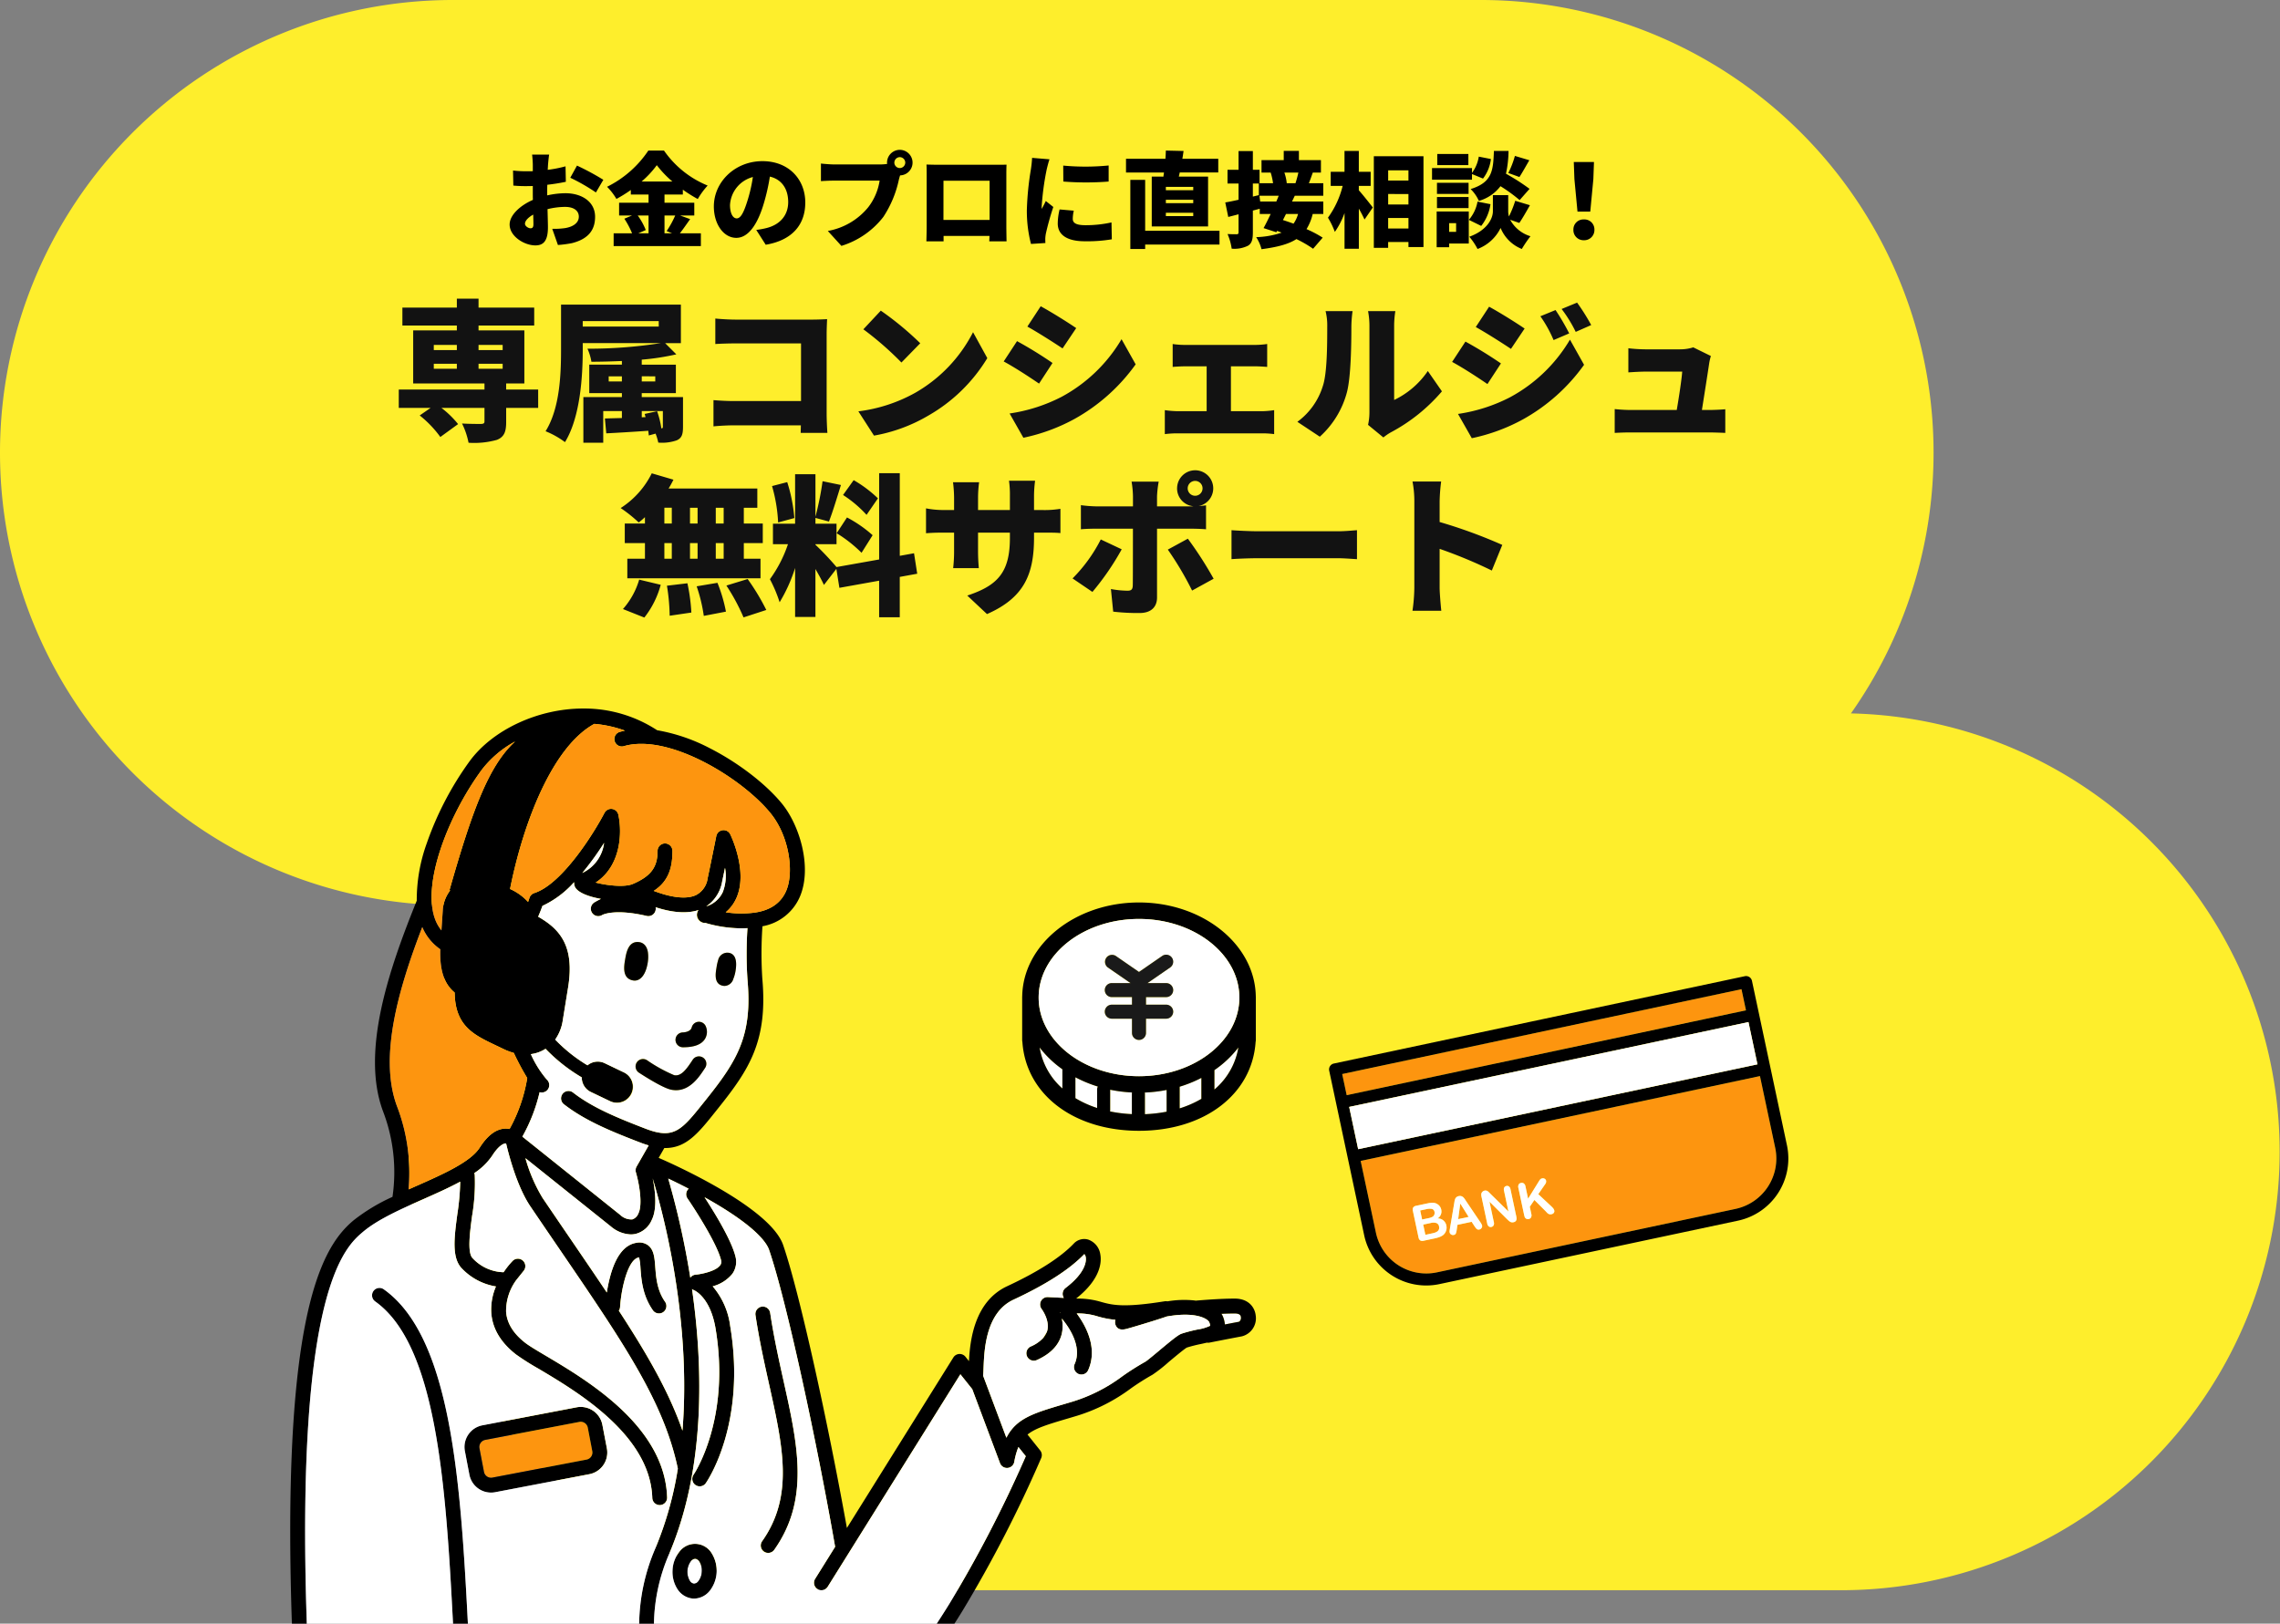 <svg xmlns="http://www.w3.org/2000/svg" xmlns:xlink="http://www.w3.org/1999/xlink" width="496" height="353.266" viewBox="0 0 496 353.266">
  <rect x="0" y="0" width="496" height="353.266" fill="#808080" stroke="none"/>
  <defs>
    <style>
      .cls-1 {
        fill: none;
      }

      .cls-2 {
        fill: #feee2c;
      }

      .cls-3 {
        fill: #121212;
      }

      .cls-4 {
        clip-path: url(#clip-path);
      }

      .cls-5 {
        fill: #fff;
      }

      .cls-6 {
        fill: #fd950f;
      }

      .cls-7 {
        clip-path: url(#clip-path-2);
      }

      .cls-8 {
        clip-path: url(#clip-path-3);
      }

      .cls-9 {
        fill: #1a1a1a;
      }
    </style>
    <clipPath id="clip-path">
      <rect id="長方形_5455" data-name="長方形 5455" class="cls-1" width="210.061" height="199.107"/>
    </clipPath>
    <clipPath id="clip-path-2">
      <rect id="長方形_5417" data-name="長方形 5417" class="cls-1" width="99.916" height="67.324"/>
    </clipPath>
    <clipPath id="clip-path-3">
      <rect id="長方形_5414" data-name="長方形 5414" class="cls-1" width="50.831" height="49.675"/>
    </clipPath>
  </defs>
  <g id="problem_list_img03" transform="translate(-249 -3352)">
    <path id="合体_24" data-name="合体 24" class="cls-2" d="M184.263,346a95.411,95.411,0,0,1-78.917-149.016H98.492A98.492,98.492,0,0,1,98.492,0H322.141a98.5,98.5,0,0,1,80.522,155.224A95.4,95.4,0,0,1,400.6,346Z" transform="translate(249 3352)"/>
    <g id="グループ_5694" data-name="グループ 5694" transform="translate(13.481 -35.7)">
      <path id="パス_4625" data-name="パス 4625" class="cls-3" d="M-138.2-14.058h5.016v1.089H-138.2Zm0-4.092h5.016v1.122H-138.2Zm14.982,0v1.122h-5.247V-18.15Zm0,5.181h-5.247v-1.089h5.247Zm7.722,4.521h-6.963v-1.32h3.96v-11.55h-9.966v-1.056h12.111v-3.894h-12.111v-1.947h-4.719v1.947h-11.847v3.894h11.847v1.056h-9.5v11.55h15.51v1.32h-18.645v3.993h6.93l-2.376,1.65a23.564,23.564,0,0,1,4.488,4.686l3.861-2.805a20.66,20.66,0,0,0-3.63-3.531h9.372v2.937c0,.429-.2.528-.726.561-.528,0-2.673,0-4.158-.1a16.541,16.541,0,0,1,1.419,4.191,18.356,18.356,0,0,0,6.171-.627c1.551-.627,2.013-1.716,2.013-3.861v-3.1h6.963Zm23.166,5.313.2.693-.825.033V-3.762h4.587v3.4c0,.264-.066.363-.33.363a19.244,19.244,0,0,0-.924-3.729Zm-7.821-7.062v-1.122h2.871V-10.2Zm10.131-1.122V-10.2h-2.937v-1.122Zm.759-10.824H-105.8v-1.188h16.533ZM-83.985-6.8h-8.976v-.858h7.425v-6.2h-7.425v-1.089A54.133,54.133,0,0,0-85.437-16.1l-2.442-2.442h3.432v-8.382h-26.07v9.8c0,5.247-.231,12.738-3.366,17.754A18.682,18.682,0,0,1-109.659,3c3.333-5.445,3.861-14.289,3.861-20.13v-1.419h17a101.557,101.557,0,0,1-15.972,1.221,11.221,11.221,0,0,1,.858,2.838c2.112,0,4.356-.066,6.633-.165v.792h-7.1v6.2h7.1V-6.8h-8.382V3.135h4.323v-6.9h4.059v1.518c-1.353.033-2.607.066-3.7.1l.3,3.234c2.607-.132,5.874-.33,9.141-.561.033.363.1.726.1,1.023l1.485-.4A11.857,11.857,0,0,1-89.364,3.1a9.743,9.743,0,0,0,4.026-.495c1.089-.5,1.353-1.287,1.353-2.97Zm7.029-17.094v5.544c1.023-.066,2.871-.132,4.356-.132h14.289V-5.94H-73c-1.551,0-3.069-.1-4.356-.2V-.429c1.188-.132,3.267-.231,4.521-.231h14.487c0,.528-.033,1.089-.033,1.65h5.808c-.1-1.287-.165-3.168-.165-4.29V-20.427c0-1.089.066-2.541.1-3.333-.5.033-2.079.1-3.135.1H-72.6C-73.788-23.661-75.636-23.76-76.956-23.892Zm36-1.716-3.795,4.059a68.781,68.781,0,0,1,8.283,7.227l4.092-4.191A66.583,66.583,0,0,0-40.953-25.608ZM-45.837-3.7l3.4,5.28A35.215,35.215,0,0,0-30.624-2.772,35.686,35.686,0,0,0-17.787-15.279l-3.1-5.643a31.888,31.888,0,0,1-12.606,13.2A33.959,33.959,0,0,1-45.837-3.7ZM-6.171-26.565l-2.9,4.422c2.31,1.287,5.676,3.432,7.656,4.752l2.97-4.422C-.33-23.1-3.861-25.311-6.171-26.565ZM-12.936-3.234l3,5.28A40.256,40.256,0,0,0,1.122-2.013,40.48,40.48,0,0,0,14.487-13.926L11.418-19.4A33.669,33.669,0,0,1-1.617-6.864,35.909,35.909,0,0,1-12.936-3.234Zm1.617-15.741-2.9,4.422c2.343,1.254,5.676,3.432,7.689,4.818L-3.6-14.223A89.84,89.84,0,0,0-11.319-18.975Zm33.858.627v4.983c.726-.066,1.98-.132,2.805-.132h4.587v9.768h-6.2a21.523,21.523,0,0,1-2.9-.231V1.254a22.041,22.041,0,0,1,2.9-.165H41.943a19.033,19.033,0,0,1,2.673.165V-3.96a19.217,19.217,0,0,1-2.673.231H35.211V-13.5h5.181c.759,0,1.815.066,2.706.132v-4.983a19.363,19.363,0,0,1-2.706.2H25.344A19.026,19.026,0,0,1,22.539-18.348ZM65.043-.759,68.376,1.98A11.175,11.175,0,0,1,69.96.891,38.109,38.109,0,0,0,81.114-8.052l-3.069-4.422a18.486,18.486,0,0,1-7.326,6.3V-22.407a20.046,20.046,0,0,1,.264-3.1h-5.94a17.267,17.267,0,0,1,.3,3.069V-3.5A12.623,12.623,0,0,1,65.043-.759Zm-15.378-.66,4.884,3.234a19.845,19.845,0,0,0,5.907-9.7c.858-3.333.957-10.23.957-14.289a26.084,26.084,0,0,1,.264-3.333H55.8a12.8,12.8,0,0,1,.363,3.4c0,4.125-.033,10.2-.957,12.9A15.161,15.161,0,0,1,49.665-1.419ZM105.831-25.74l-3.3,1.353a27.5,27.5,0,0,1,2.871,5.181l3.4-1.452A50.7,50.7,0,0,0,105.831-25.74Zm4.686-1.617-3.366,1.386a29.33,29.33,0,0,1,3.069,4.983l3.366-1.485A44.133,44.133,0,0,0,110.517-27.357Zm-19.14.891-2.9,4.422c2.31,1.287,5.676,3.432,7.656,4.752l2.97-4.422C97.218-23,93.687-25.212,91.377-26.466ZM84.612-3.135l3,5.28A40.257,40.257,0,0,0,98.67-1.914a40.48,40.48,0,0,0,13.365-11.913L108.966-19.3A33.669,33.669,0,0,1,95.931-6.765,35.909,35.909,0,0,1,84.612-3.135Zm1.617-15.741-2.9,4.422C85.668-13.2,89-11.022,91.014-9.636l2.937-4.488A89.841,89.841,0,0,0,86.229-18.876Zm53.394,3.135-3.828-1.881a9.609,9.609,0,0,1-2.9.429H125.3a34.041,34.041,0,0,1-3.63-.231v5.247c1.023-.066,2.574-.165,3.663-.165h8.052c-.132,1.815-.726,5.676-1.188,8.349h-9.966c-1.221,0-2.607-.1-3.531-.2V.99c1.386-.066,2.277-.1,3.531-.1h16.995c.957,0,2.805.066,3.531.1V-4.158c-.957.1-2.706.165-3.6.165h-1.485c.495-3.135,1.32-8.349,1.584-10.164A11.813,11.813,0,0,1,139.623-15.741ZM-75.141,20.708h-1.716V17.276h1.716Zm0,7.656h-1.716v-3.4h1.716Zm-12.9-3.4h1.617v3.4h-1.617Zm7.227,0v3.4h-1.65v-3.4Zm-1.65-4.257V17.276h1.65v3.432Zm-5.577-3.432h1.617v3.432h-1.617Zm-4.224,3.432h-4.389v4.257h4.389v3.4H-96.1v4.257h28.974V28.364h-3.63v-3.4h4.125V20.708h-4.125V17.276h2.937V13.085H-87.12a21.617,21.617,0,0,0,1.056-1.914l-4.719-1.386a18.912,18.912,0,0,1-6.765,7.557,30.869,30.869,0,0,1,3.927,3.135,14.013,14.013,0,0,0,1.353-1.155Zm-.132,20.46a19.836,19.836,0,0,0,3.564-7.128l-4.686-1.122a16.765,16.765,0,0,1-3.531,6.4Zm4.917-6.93a44.8,44.8,0,0,1,.594,6.534l4.719-.693a40.5,40.5,0,0,0-.858-6.369Zm6.468.132a35.328,35.328,0,0,1,1.551,6.435l4.818-.924a33.707,33.707,0,0,0-1.848-6.27Zm6.468-.165a44.087,44.087,0,0,1,3.729,6.93l4.95-1.617a48.63,48.63,0,0,0-4.059-6.732ZM-41.58,15.23a26.844,26.844,0,0,0-5.28-3.96L-49.17,14.5a25.646,25.646,0,0,1,5.115,4.323Zm-8.976,7.59a29.169,29.169,0,0,1,5.412,4.257l2.409-3.828a27.557,27.557,0,0,0-5.577-3.861Zm-9.207-3.3A34.477,34.477,0,0,0-61.314,11.7l-3.3.858a34.208,34.208,0,0,1,1.32,7.92Zm26.73,12.111-.693-4.455-3.1.561V9.752h-4.488V28.529l-9.273,1.65a64.1,64.1,0,0,0-4.587-4.851V25.2h4.587V20.741h-4.587V19.487l2.937.792c.792-2.013,1.749-5.181,2.607-7.953l-3.993-.825a65.251,65.251,0,0,1-1.551,7.722V9.983H-59.6V20.741h-4.818V25.2h3.267a28.08,28.08,0,0,1-3.927,7.623,30.446,30.446,0,0,1,2.112,5.016A34.265,34.265,0,0,0-59.6,30.377V41.036h4.422V30.608c.726,1.254,1.419,2.508,1.848,3.465l2.706-3.5.66,4.125,8.646-1.551V41.1h4.488V32.324Zm25.41-7.887V22.688h1.782c1.881,0,3.036,0,3.96.1v-5.28a21.184,21.184,0,0,1-3.993.264H-7.623v-3.1A26.443,26.443,0,0,1-7.392,11.4h-5.676a21.536,21.536,0,0,1,.2,3.267v3.1H-19.8V15.065a25.7,25.7,0,0,1,.231-3.333h-5.676a28.723,28.723,0,0,1,.231,3.3v2.739H-27.39a19.525,19.525,0,0,1-3.729-.363V22.82c.957-.066,1.947-.132,3.729-.132h2.376v3.993a32.207,32.207,0,0,1-.2,3.729h5.577c-.066-.825-.165-2.112-.165-3.729V22.688h6.93v1.188c0,7.458-2.673,10.329-9.273,12.507l4.29,4.026C-9.636,36.812-7.623,31.565-7.623,23.744ZM25.806,13.052a1.617,1.617,0,1,1,1.617,1.617A1.62,1.62,0,0,1,25.806,13.052Zm-2.31,0a3.888,3.888,0,0,0,3.564,3.894,7.177,7.177,0,0,1-.825.033h-7.1V14.8a23.388,23.388,0,0,1,.363-3.2H13.6a21.141,21.141,0,0,1,.3,3.168v2.211H5.973a29.464,29.464,0,0,1-3.4-.264v5.247c.957-.1,2.409-.132,3.4-.132h7.92c0,1.485,0,11.451-.033,12.375-.033.858-.33,1.122-1.155,1.122a21.146,21.146,0,0,1-3.6-.363L9.6,39.881a46.43,46.43,0,0,0,5.742.3c2.541,0,3.795-1.353,3.795-3.366V21.83h7.128c.957,0,2.409.033,3.531.132V16.748c-.429.066-1.023.132-1.617.165A3.931,3.931,0,1,0,23.5,13.052ZM11.451,26.318,6.9,24.173A33.6,33.6,0,0,1,.759,32.654l4.323,2.937A57.466,57.466,0,0,0,11.451,26.318Zm14.388-2.31-4.356,2.376a69.119,69.119,0,0,1,5.28,8.91l4.686-2.574A81.747,81.747,0,0,0,25.839,24.008Zm9.5-1.848v6.3c1.353-.1,3.828-.2,5.709-.2H58.575c1.353,0,3.2.165,4.059.2v-6.3c-.957.066-2.574.231-4.059.231H41.052C39.435,22.391,36.663,22.259,35.343,22.16ZM75.108,34.7a37.047,37.047,0,0,1-.4,4.983h6.27c-.165-1.485-.363-4.092-.363-4.983V26.219a102.918,102.918,0,0,1,11.352,4.719l2.277-5.577a109.1,109.1,0,0,0-13.629-4.983V15.857a39.233,39.233,0,0,1,.33-4.29H74.712a23.053,23.053,0,0,1,.4,4.29Z" transform="translate(468.088 3480.9)"/>
      <path id="パス_4624" data-name="パス 4624" d="M-113.1-18.368h-3.718c.067.426.157,1.725.157,2.2v1.411c-.381.022-.739.022-1.075.022a26.42,26.42,0,0,1-3.226-.157l.067,3.27a28.964,28.964,0,0,0,3.27.112c.291,0,.6,0,.963-.022v1.277c0,.582,0,1.165.022,1.747-2.822,1.232-5.062,3.338-5.062,5.354,0,2.576,3.181,4.547,5.6,4.547,1.613,0,2.733-.784,2.733-3.942,0-.694-.045-2.262-.09-3.942a16.188,16.188,0,0,1,3.83-.493c1.859,0,2.979.806,2.979,2.128,0,1.366-1.254,2.2-2.979,2.486a17.034,17.034,0,0,1-2.8.157l1.232,3.517a25.311,25.311,0,0,0,3.046-.4c3.83-.963,5.04-3.114,5.04-5.734,0-3.315-2.934-5.13-6.474-5.13a18.957,18.957,0,0,0-3.942.47v-.874c0-.493,0-.963.022-1.434,1.366-.157,2.8-.381,4.032-.65l-.067-3.36a28.277,28.277,0,0,1-3.875.762l.067-1.142C-113.3-16.778-113.187-17.942-113.1-18.368Zm6.048,2.4-1.456,2.643a41.708,41.708,0,0,1,5.578,3.2l1.613-2.755A55.338,55.338,0,0,0-107.05-15.971ZM-118.362-3.315c0-.627.672-1.366,1.792-1.994.022.918.045,1.68.045,2.106,0,.784-.314.874-.65.874C-117.6-2.33-118.362-2.778-118.362-3.315Zm26.88-1.792v3.875h-2.24l1.635-.717a14.124,14.124,0,0,0-1.747-3.158Zm5.8,0a21.211,21.211,0,0,1-1.859,3.382l1.187.493H-88.01V-5.107ZM-93-12.5a20.937,20.937,0,0,0,3.315-3.562,22.61,22.61,0,0,0,3.4,3.562Zm8.4,7.392h3.069V-7.885H-88.01V-9.677h3.987V-10.73a32.311,32.311,0,0,0,3.248,2.038,16.479,16.479,0,0,1,2.15-2.934,21.385,21.385,0,0,1-9.5-7.616h-3.4a23.112,23.112,0,0,1-8.982,7.885A13.063,13.063,0,0,1-98.47-8.714a30.4,30.4,0,0,0,3.136-1.949v.986h3.853v1.792h-6.406v2.778h2.8l-1.658.694a18.179,18.179,0,0,1,1.68,3.181h-4.01V1.546H-80.1V-1.232h-4.57c.672-.851,1.456-1.994,2.24-3.091Zm27.216-2.8c0-5.085-3.606-9.027-9.318-9.027-5.981,0-10.573,4.525-10.573,9.856,0,3.83,2.106,6.832,4.883,6.832,2.643,0,4.659-3,5.981-7.482a44.581,44.581,0,0,0,1.322-5.846c2.576.6,3.987,2.666,3.987,5.555,0,2.957-1.9,4.95-4.749,5.645a17.045,17.045,0,0,1-2.2.4l2.061,3.226C-60.166.269-57.389-3.181-57.389-7.907Zm-16.374.47a6.679,6.679,0,0,1,4.973-6.048,33.252,33.252,0,0,1-1.142,5.04c-.806,2.6-1.478,3.965-2.374,3.965C-73.091-4.48-73.763-5.488-73.763-7.437Zm35.75-9.184a1.2,1.2,0,0,1,1.187-1.187,1.2,1.2,0,0,1,1.187,1.187,1.2,1.2,0,0,1-1.187,1.187A1.2,1.2,0,0,1-38.013-16.621Zm-1.59,0a1.183,1.183,0,0,0,.022.291,11.675,11.675,0,0,1-1.613.112h-9.878c-.739,0-2.218-.112-2.912-.2v3.83c.582-.045,1.814-.112,2.912-.112h9.856A12.583,12.583,0,0,1-43.68-6.922a14.659,14.659,0,0,1-8.8,5.174L-49.526,1.5A18.369,18.369,0,0,0-40.41-4.794,23.6,23.6,0,0,0-37.027-12.9c.067-.269.157-.6.269-.941a2.779,2.779,0,0,0,2.71-2.778A2.792,2.792,0,0,0-36.826-19.4,2.792,2.792,0,0,0-39.6-16.621Zm8.579.426c.045.694.045,1.725.045,2.442V-2.867c0,1.232-.067,3.382-.067,3.382h3.741V-.672h9.99C-17.338,0-17.36.515-17.36.515H-13.6s-.045-2.374-.045-3.338V-13.754c0-.762,0-1.68.045-2.419-.9.022-1.747.022-2.352.022h-12.5C-29.1-16.15-30.106-16.173-31.024-16.2Zm3.7,3.517h10.035v8.534H-27.328Zm26.051-3.293.022,3.472a62.945,62.945,0,0,0,9.856,0v-3.494A51.847,51.847,0,0,1-1.277-15.971ZM1.03-6.16l-3.091-.269a13.294,13.294,0,0,0-.4,3.069C-2.464-.963-.515.493,3.4.493A32.408,32.408,0,0,0,9.3.067L9.229-3.606A25.751,25.751,0,0,1,3.584-3C1.747-3,.806-3.382.806-4.368A7.82,7.82,0,0,1,1.03-6.16ZM-4.256-17.338l-3.786-.314A25.139,25.139,0,0,1-8.31-15.12a64.654,64.654,0,0,0-.874,8.826,28.575,28.575,0,0,0,.9,7.37l3.136-.2C-5.174.515-5.174.112-5.174-.134A7.76,7.76,0,0,1-5.04-1.21,59.4,59.4,0,0,1-3.427-6.966l-1.635-1.3c-.291.65-.56,1.1-.874,1.725a4.14,4.14,0,0,1-.022-.515,58.876,58.876,0,0,1,1.075-8C-4.794-15.456-4.458-16.822-4.256-17.338Zm31.27,6.72H21.056v-.717h5.958Zm0,2.822H21.056v-.739h5.958Zm0,2.822H21.056v-.739h5.958Zm-9.027-8.6V-2.733H30.24V-13.574H23.878l.2-.9h8.378V-17.45H24.64c.112-.56.179-1.12.269-1.7l-3.853-.09c-.022.56-.045,1.165-.09,1.792H12.387v2.979h8.266c-.045.314-.09.6-.134.9ZM32.726-1.792H16.554V-12.858H13.328V2.173h3.226V1.21H32.726Zm8.848-6.362-.157-1.254h4.189c-.157.4-.336.829-.515,1.254Zm8.243,2.71a6.789,6.789,0,0,1-.986,2.106c-.806-.291-1.59-.56-2.307-.784.224-.426.448-.874.672-1.322Zm-9.834-6.63h1.3v2.531l-1.3.314Zm9.9-2.374c-.157.739-.4,1.613-.627,2.307h-1.9a10.093,10.093,0,0,0-.515-2.307Zm5.421,5.04v-2.733H52.17c.269-.65.538-1.434.851-2.307h1.77v-2.71H50v-2.016H46.7v2.016H41.866v2.71h1.994a13.718,13.718,0,0,1,.515,2.307H41.44v-2.912H39.984V-19.13H36.87v4.077h-2.4v2.979h2.4v3.539c-1.075.246-2.061.448-2.89.582l.65,3.158,2.24-.582v3.92c0,.314-.112.426-.4.426s-1.187,0-1.994-.045a12.355,12.355,0,0,1,.9,3.181,6.62,6.62,0,0,0,3.562-.65C39.76.941,39.984.09,39.984-1.434V-6.182l1.5-.4v1.142h2.374c-.538,1.142-1.075,2.218-1.546,3.069l2.778.9.157-.291c.336.112.65.246.986.381A18.9,18.9,0,0,1,40.7-.4a8.532,8.532,0,0,1,1.165,2.621c3.4-.448,5.846-1.075,7.594-2.2a24.869,24.869,0,0,1,3.629,2.106L55.171-.291A23.887,23.887,0,0,0,51.654-2.15,11.114,11.114,0,0,0,53-5.443h2.307v-2.71H48.5l.6-1.254Zm7.728-2.15H65.61v-3.069H63.034v-4.525H59.92v4.525h-3v3.069h2.6a19.73,19.73,0,0,1-3.2,6.922,17.892,17.892,0,0,1,1.5,3.091,17.481,17.481,0,0,0,2.106-4.1V2.128h3.114V-6.608c.493.851.941,1.725,1.232,2.374L66.08-6.854c-.426-.56-2.24-2.867-3.046-3.741Zm6.384,9.274V-4.57H73.83v2.285Zm4.413-7.5V-7.5H69.418V-9.789Zm0-5.152v2.218H69.418v-2.218ZM66.3-18.01V1.926h3.114V.65H73.83v1.1H77.1V-18.01Zm31.674,4.525c.6-.918,1.366-2.285,2.15-3.651l-3.136-.941a19.643,19.643,0,0,1-1.434,3.718Zm2.2,2.576a45.688,45.688,0,0,0-5.13-3.293,24.515,24.515,0,0,0,.56-4.95H92.422c-.157,4.278-.358,6.832-5.062,8.288a8.35,8.35,0,0,1,1.792,2.576,8.99,8.99,0,0,0,4.7-3.2,35.79,35.79,0,0,1,4.166,3.024ZM86.867-18.5H80.1v2.419h6.765Zm.784,4.368,2.4.986A8.717,8.717,0,0,0,91.773-17.4L89.13-17.92a7.919,7.919,0,0,1-1.478,3.539v-1.053H78.96V-12.9h8.691Zm-.739,1.9H80.035v2.419h6.877ZM80.035-6.72h6.877V-9.139H80.035ZM84.2-3.45v1.9H82.678v-1.9Zm2.755-2.531H79.968V1.792h2.71V.986h4.278Zm1.9-2.15a8.3,8.3,0,0,1-1.882,3.965l2.688,1.322a9.941,9.941,0,0,0,2.016-4.726Zm9.094,4.637c.672-.963,1.5-2.419,2.307-3.853l-3.2-.963a21.616,21.616,0,0,1-1.366,3.4,4.2,4.2,0,0,1-.157-1.12V-9.542H92.2v3.517c0,1.635-1.322,4.166-5.13,5.533a13.891,13.891,0,0,1,1.792,2.666A9.181,9.181,0,0,0,93.878-2.4a8.3,8.3,0,0,0,4.614,4.57A27.53,27.53,0,0,1,100.374-.6a7.456,7.456,0,0,1-4.413-3.584Zm12.656-2.464h2.778l.672-7.078.134-3.718H109.8l.134,3.718ZM112,.269a2.212,2.212,0,0,0,2.285-2.285A2.176,2.176,0,0,0,112-4.256a2.176,2.176,0,0,0-2.285,2.24A2.2,2.2,0,0,0,112,.269Z" transform="translate(468.088 3439.7)"/>
    </g>
    <g id="グループ_5719" data-name="グループ 5719" transform="translate(-904.871 -278.759)">
      <g id="グループ_5608" data-name="グループ 5608" class="cls-4" transform="translate(1217.009 3784.918)">
        <path id="パス_4079" data-name="パス 4079" class="cls-5" d="M352.844,227.3c-.021-.222-.076-.811-1.354-.811-.9,0-1.884.03-2.876.076a3.4,3.4,0,0,1,.323.6,5.674,5.674,0,0,1,.42,1.713c.915-.177,1.953-.375,3.089-.59a1.029,1.029,0,0,0,.4-.991" transform="translate(-146.022 -94.868)"/>
        <path id="パス_4080" data-name="パス 4080" d="M210.041,132.131c-.162-1.727-1.456-3.742-4.573-3.742-2.847,0-6.461.273-8.476.447-.116-.016-.227-.035-.346-.049a21.746,21.746,0,0,0-5.818.2,2.026,2.026,0,0,0-.672,0c-8.941,1.434-11.337.783-13.653.155a17.509,17.509,0,0,0-5.16-.754l-.366-.019c5.513-4.359,5.518-8.128,5.256-9.566a4,4,0,0,0-2.63-3.248,3.091,3.091,0,0,0-3.161.878c-2.874,3.007-7.746,6.124-14.48,9.266-7.094,3.31-8.067,11.665-8.308,16.3l-.759-.952a1.617,1.617,0,0,0-2.635.152L121.1,178.3c-4.029-22.442-10.19-50.819-13.864-61.556-2.834-8.284-24.49-17.851-26.95-18.914-.045-.019-.092-.033-.138-.048l1.234-2.158c.065,0,.131.006.2.006,4.606,0,7.232-3.289,10.965-7.967l.527-.66c6.813-8.516,10.86-14.675,9.614-28.376a85.375,85.375,0,0,1,.041-11.251,10.9,10.9,0,0,0,8.267-6.735c2.48-6.25-.163-15.225-4.033-19.956-3.526-4.309-9.547-8.93-15.713-12.06a39.026,39.026,0,0,0-11.432-3.9A28.983,28.983,0,0,0,63.918,0h-.187C53.965,0,44.053,4.6,39.019,11.475a69.021,69.021,0,0,0-9.331,17.889,36.287,36.287,0,0,0-2.164,12.45C21.569,56.536,15.28,74.629,20.218,87.719a37,37,0,0,1,2.028,18.535,40.433,40.433,0,0,0-8.51,5.142c-3.489,2.952-7.86,8.333-10.721,23.879C.31,149.981-.577,171.39.362,199.108H3.6c-2.471-72.806,8.411-82.015,12.227-85.242,3.2-2.709,8.239-4.945,13.111-7.107,2.841-1.26,5.61-2.49,8.034-3.808A51.535,51.535,0,0,1,36.347,110c-.683,5.135-1.274,9.57,1.036,11.88a13.148,13.148,0,0,0,7.364,3.868,12.738,12.738,0,0,0-1.022,5.643c.215,3.46,2.029,6.54,5.391,9.154a53.978,53.978,0,0,0,4.874,3.088c8.5,5.047,24.326,14.441,24.767,28.12a1.616,1.616,0,0,0,1.614,1.564h.053a1.617,1.617,0,0,0,1.563-1.668c-.5-15.45-17.314-25.433-26.348-30.8C53.685,139.7,52,138.694,51.1,138c-2.592-2.017-3.988-4.3-4.148-6.786a11.4,11.4,0,0,1,2.213-6.849l1.625-2.033a1.616,1.616,0,0,0-2.4-2.153,17.119,17.119,0,0,0-1.853,2.3l-.141.176h-.034a9.54,9.54,0,0,1-6.691-3.056c-1.18-1.18-.59-5.609-.116-9.167a42.614,42.614,0,0,0,.583-8.948,1.618,1.618,0,0,0-.1-.4,13.946,13.946,0,0,0,3.9-3.8c1.384-2.175,2.4-2.568,2.771-2.636a1.056,1.056,0,0,1,.249-.015c.548,2.349,2.354,9.369,5.281,13.693,2.2,3.248,4.289,6.311,6.273,9.216,14.211,20.815,22.757,33.346,25.807,47.846a75.645,75.645,0,0,1-4.86,17.269,42.877,42.877,0,0,0-3.557,16.453h3.216a39.724,39.724,0,0,1,3.317-15.189c5.191-12.224,7.313-27.17,6.309-44.425-.267-4.59-.743-9.006-1.339-13.171a1.552,1.552,0,0,0,.407.23c.145.059,3.573,1.523,4.712,8.352,3.312,19.874-4.712,31.7-4.791,31.817a1.617,1.617,0,0,0,2.646,1.858c.364-.519,8.877-12.948,5.334-34.206a16.479,16.479,0,0,0-3.813-8.66,8.216,8.216,0,0,0,4.263-2.7,4.508,4.508,0,0,0,.682-3.828c-.929-3.714-4.814-9.943-6.715-12.85.253.141.506.281.76.425,10.272,5.833,12.731,9.41,13.282,11.023,3.829,11.192,10.4,41.852,14.366,64.606l-4.362,6.986a1.617,1.617,0,0,0,2.742,1.713l28.867-46.238,2.582,3.236,6.037,16.1a1.616,1.616,0,0,0,1.513,1.049c.046,0,.094,0,.141-.006a1.617,1.617,0,0,0,1.449-1.312,15.988,15.988,0,0,1,.9-3.243l1.6,2.007A274,274,0,0,1,143.4,194.774c-.927,1.505-1.847,2.945-2.76,4.334H144.5c.557-.871,1.115-1.754,1.677-2.666a277.227,277.227,0,0,0,17.2-33.379,1.618,1.618,0,0,0-.227-1.632l-2.757-3.457c1.735-1.412,4.428-2.21,8.828-3.513q.9-.265,1.875-.557a38.577,38.577,0,0,0,11.77-5.964,53.283,53.283,0,0,1,4.715-2.988,33.047,33.047,0,0,0,3.551-2.791c1.259-1.051,3.35-2.8,3.916-3.114a30.1,30.1,0,0,1,3.077-.782c.448-.1.879-.192,1.295-.294a1.61,1.61,0,0,0,.26.023,1.661,1.661,0,0,0,.318-.031s2.892-.579,7.031-1.362a4.048,4.048,0,0,0,3.016-4.469m-20.985,7.546c-1.124.939-2.663,2.224-3.027,2.435a56.724,56.724,0,0,0-4.993,3.159,35.384,35.384,0,0,1-10.873,5.535q-.973.292-1.863.554c-6.578,1.948-10.4,3.079-12.511,7.308l-5.066-13.514c.052-.434.073-.982.1-1.725.152-3.89.468-11.985,6.5-14.8,7.149-3.336,12.183-6.572,15.418-9.922a1.309,1.309,0,0,1,.321.764c.1.687.063,3.194-4.4,6.6a1.616,1.616,0,0,0-.377,2.162l-3.461-.177a1.616,1.616,0,0,0-1.362,2.6c.018.024,1.792,2.4,1.226,4.673-.028.112-.071.22-.11.329a4,4,0,0,1-.8,1.311,7.891,7.891,0,0,1-2.684,1.838,1.616,1.616,0,1,0,1.329,2.947c2.985-1.346,4.8-3.244,5.4-5.642a7.491,7.491,0,0,0,.017-3.4c.017.023.029.047.047.069,1.4,1.671,4.468,5.975,2.749,9.846a1.617,1.617,0,1,0,2.955,1.312c2.163-4.873-.6-9.769-2.51-12.327l.128.006.083,0a14.379,14.379,0,0,1,4.355.641,19.9,19.9,0,0,0,3.865.746,1.675,1.675,0,0,0-.006,1.037c.5,1.47,1.983,1.059,2.618.883,1.1-.3,3.325-.969,5.294-1.582.986-.307,1.9-.6,2.572-.825.215-.072.435-.146.649-.228,6.384-1.153,8.938.508,9.267,1.208a2.093,2.093,0,0,1,.2.8,9.507,9.507,0,0,1-2.676.8,32.085,32.085,0,0,0-3.486.9c-.714.238-1.74,1.041-4.9,3.677m-21.575-8.249.073,0c-.009.047-.021.092-.026.139-.016-.047-.03-.1-.047-.142m38.943,2c-1.136.215-2.173.414-3.089.59a5.7,5.7,0,0,0-.42-1.712,3.4,3.4,0,0,0-.323-.6c.993-.045,1.981-.075,2.876-.075,1.278,0,1.334.589,1.355.811a1.028,1.028,0,0,1-.4.991m-121.1,23.686c-2.88-8.284-7.518-16.4-13.836-26.089a1.6,1.6,0,0,0,.266-.781c.263-4.147,1.74-10.446,4.074-10.8l.065-.009a12.715,12.715,0,0,1,.3,2.322c.189,2.513.449,5.956,2.7,9.177a1.616,1.616,0,1,0,2.648-1.854c-1.746-2.495-1.958-5.306-2.129-7.566-.151-1.986-.28-3.7-1.516-4.686a3.174,3.174,0,0,0-2.553-.581c-2.66.4-4.618,2.96-5.819,7.608-.293,1.133-.5,2.246-.654,3.211-2.363-3.54-4.923-7.293-7.69-11.346-1.981-2.9-4.069-5.961-6.265-9.2a34.448,34.448,0,0,1-3.746-8.679L69.759,112.7a7.062,7.062,0,0,0,4.326,1.727,4.747,4.747,0,0,0,1.025-.11,5.2,5.2,0,0,0,3.528-3.022c1.261-2.531.733-6.555.207-9.071,4.764,16,7.993,36.139,6.481,54.885M27.624,103.8q-.939.417-1.882.838a40.325,40.325,0,0,0-2.5-18.063c-4.051-10.738.384-25.78,5.484-39.013a11.084,11.084,0,0,0,3.914,4.817c-.156,5.074,1.092,7.735,3.128,9.418.1,7.532,4.406,9.313,9.474,11.737l1.268.607a12.154,12.154,0,0,0,2.125.788A55.766,55.766,0,0,0,51.558,80.4a34.348,34.348,0,0,1-3.841,11.086,4.1,4.1,0,0,0-1.362-.052c-1.824.237-3.553,1.621-5.14,4.116-1.973,3.1-7.879,5.721-13.591,8.256m14-90.418a22.9,22.9,0,0,1,7.3-6.213c-5.8,5.288-9.373,15.148-14.285,32.357l.162.041A7.811,7.811,0,0,0,33.18,43.99l-.287,4.279A8.358,8.358,0,0,1,31.61,46.1c-3.1-7.673,2.658-22.659,10.018-32.713m66.358,26.06c-1.125,2.836-3.521,4.513-7.121,4.982a22.387,22.387,0,0,1-6.126-.095,8.53,8.53,0,0,0,2.293-3.025c2.635-5.757-1.144-13.61-1.306-13.941a1.617,1.617,0,0,0-3.037.393c-.012.058-1.165,5.82-1.882,9.176a4.771,4.771,0,0,1-2.584,3.68c-2.466,1.121-6.279.167-9.143-.936,3.511-2.245,4.07-5.588,4.07-8.707a1.616,1.616,0,1,0-3.232,0c0,3.562-1.459,5.514-5.382,7.2l-.017.007c-1.82.774-5.738.3-8.072-.309,5.624-3.679,5.755-11.076,4.933-14.775a1.611,1.611,0,0,0-1.358-1.244h0a1.467,1.467,0,0,0-.188-.015c-.04,0-.08,0-.12,0a1.717,1.717,0,0,0-.189.022c-.024,0-.049,0-.073.009s-.042.015-.065.021a1.7,1.7,0,0,0-.162.053c-.048.019-.1.038-.141.06s-.091.049-.135.077-.089.057-.132.089-.077.065-.114.1a1.523,1.523,0,0,0-.114.115c-.033.037-.062.076-.091.117a1.666,1.666,0,0,0-.094.145c-.012.02-.027.036-.037.057-2.173,4.189-9.152,15.492-15.275,17.454A1.62,1.62,0,0,0,52.042,41.2c-.082.257-.184.554-.3.883a11.886,11.886,0,0,0-3.918-2.816C50.735,24.61,57.144,8.236,66.157,3.341a26.04,26.04,0,0,1,6.657,1.47c-.388.082-.773.174-1.155.287a1.616,1.616,0,0,0,.912,3.1c9.689-2.845,25.607,6.859,31.883,14.531,4.094,5,5.131,12.683,3.53,16.716m-17.97,46.2c-4.873,6.1-6.516,8.16-12.686,5.789-6.15-2.366-11.584-4.591-15.8-7.875a1.616,1.616,0,1,0-1.986,2.551c4.568,3.557,10.234,5.882,16.629,8.341.635.244,1.234.443,1.811.61l-2.634,4.609a1.617,1.617,0,0,0-.146,1.262c.72,2.428,1.505,7,.546,8.925a2.169,2.169,0,0,1-1.331,1.306,3.507,3.507,0,0,1-2.636-.984L50.5,93.151a36.64,36.64,0,0,0,3.756-9.675,1.615,1.615,0,0,0,1.552-2.756A22.831,22.831,0,0,1,52.35,75.2a7.767,7.767,0,0,0,3.2-1.162,36.719,36.719,0,0,0,7.879,6.223,3.472,3.472,0,0,0,1.969,3.171l4.177,2a3.475,3.475,0,0,0,3.006-6.266l-4.178-2a3.473,3.473,0,0,0-3.729.468,33.887,33.887,0,0,1-7.032-5.6,9.667,9.667,0,0,0,1.643-4.134l1.171-7.229c1.456-8.98-1.786-12.684-6.517-15.371.416-.959.727-1.785.93-2.361a21.226,21.226,0,0,0,6.9-5.169,2.07,2.07,0,0,0,.151.977c.536,1.252,2.935,2.189,5.672,2.668-.428.207-.865.438-1.315.7-.081.045-.136.081-.167.1a1.616,1.616,0,0,0,1.736,2.725l.055-.032c.245-.126,2.882-1.355,9.641.218a1.61,1.61,0,0,0,1.947-1.892c2.85.928,6.4,1.593,9.334.607a1.795,1.795,0,0,0,1.494,2.817l.037,0a27.77,27.77,0,0,0,7.3,1.154h.02c.177,0,.352.009.532.009.414,0,.84-.016,1.269-.038a83.586,83.586,0,0,0-.005,11.127c1.1,12.072-2.028,17.451-8.919,26.064ZM90.5,43.049a8.13,8.13,0,0,0,3.468-5.438c.186-.87.4-1.9.617-2.948a9.724,9.724,0,0,1-.492,5.3A5.852,5.852,0,0,1,90.5,43.049M63.538,35.778a64.308,64.308,0,0,0,4.74-6.541,8.35,8.35,0,0,1-4.74,6.541M86.42,106.6c1.726,2.512,6.4,9.81,7.293,13.376a1.269,1.269,0,0,1-.174,1.162c-.908,1.274-3.994,1.93-5.344,2.048a1.612,1.612,0,0,0-1.161.651,178.12,178.12,0,0,0-4.8-21.557c1.247.593,2.781,1.345,4.447,2.208a1.611,1.611,0,0,0-.258,2.113" transform="translate(0 0)"/>
        <path id="パス_4081" data-name="パス 4081" class="cls-6" d="M61.97,125.715a4.09,4.09,0,0,1,1.361.052,34.348,34.348,0,0,0,3.841-11.086,55.964,55.964,0,0,1-2.923-5.467,12.169,12.169,0,0,1-2.125-.787l-1.268-.607c-5.068-2.424-9.369-4.205-9.473-11.737C49.346,94.4,48.1,91.74,48.254,86.665a11.1,11.1,0,0,1-3.914-4.817c-5.1,13.232-9.534,28.274-5.483,39.013a40.331,40.331,0,0,1,2.5,18.062q.941-.421,1.881-.837c5.712-2.535,11.619-5.156,13.591-8.256,1.588-2.495,3.317-3.879,5.141-4.116" transform="translate(-15.614 -34.283)"/>
        <path id="パス_4082" data-name="パス 4082" class="cls-5" d="M115.525,181.809A5.2,5.2,0,0,1,112,184.831a4.774,4.774,0,0,1-1.025.11,7.059,7.059,0,0,1-4.326-1.728L88.062,168.348a34.445,34.445,0,0,0,3.746,8.679c2.2,3.244,4.284,6.3,6.265,9.205,2.767,4.053,5.327,7.806,7.69,11.346.151-.965.361-2.078.654-3.211,1.2-4.648,3.158-7.207,5.818-7.607a3.176,3.176,0,0,1,2.553.581c1.237.985,1.366,2.7,1.516,4.686.171,2.259.383,5.072,2.129,7.566a1.616,1.616,0,0,1-2.648,1.854c-2.255-3.221-2.515-6.663-2.7-9.177a12.671,12.671,0,0,0-.3-2.322l-.065.008c-2.333.352-3.81,6.651-4.073,10.8a1.6,1.6,0,0,1-.266.781c6.318,9.684,10.957,17.8,13.836,26.088,1.512-18.746-1.717-38.89-6.481-54.885.526,2.516,1.053,6.54-.207,9.07" transform="translate(-36.886 -70.515)"/>
        <path id="パス_4083" data-name="パス 4083" class="cls-5" d="M145.947,178.2c-1.666-.862-3.2-1.615-4.447-2.208a178.146,178.146,0,0,1,4.8,21.557,1.617,1.617,0,0,1,1.161-.651c1.35-.118,4.435-.773,5.344-2.048a1.272,1.272,0,0,0,.174-1.162c-.891-3.565-5.567-10.864-7.293-13.376a1.612,1.612,0,0,1,.258-2.113" transform="translate(-59.269 -73.717)"/>
        <path id="パス_4084" data-name="パス 4084" class="cls-5" d="M149.173,323.1a1.316,1.316,0,0,0,.914.663,1.254,1.254,0,0,0,.982-.559,3.646,3.646,0,0,0,.735-2.078h0a3.642,3.642,0,0,0-.5-2.146,1.314,1.314,0,0,0-.914-.662h-.041a1.355,1.355,0,0,0-.94.559,3.918,3.918,0,0,0-.233,4.224" transform="translate(-62.27 -133.331)"/>
        <path id="パス_4085" data-name="パス 4085" class="cls-5" d="M135.859,86.144a83.593,83.593,0,0,1,.005-11.128c-.429.022-.855.039-1.269.039-.18,0-.355-.006-.532-.009h-.02a27.776,27.776,0,0,1-7.3-1.153l-.038,0a1.75,1.75,0,0,1-1.494-2.817c-2.934.987-6.483.321-9.333-.606a1.61,1.61,0,0,1-1.946,1.892c-6.759-1.573-9.4-.343-9.642-.217l-.054.031a1.616,1.616,0,0,1-1.736-2.725c.031-.022.087-.057.167-.1.45-.264.887-.495,1.315-.7-2.737-.479-5.137-1.417-5.673-2.668A2.072,2.072,0,0,1,98.159,65a21.21,21.21,0,0,1-6.9,5.168c-.2.575-.515,1.4-.93,2.361,4.731,2.687,7.972,6.39,6.517,15.37l-1.172,7.229a9.654,9.654,0,0,1-1.642,4.134,33.835,33.835,0,0,0,7.032,5.6,3.473,3.473,0,0,1,3.729-.468l4.177,2a3.475,3.475,0,1,1-3.005,6.266l-4.178-2a3.475,3.475,0,0,1-1.969-3.172,36.717,36.717,0,0,1-7.879-6.222,7.763,7.763,0,0,1-3.2,1.162,22.769,22.769,0,0,0,3.455,5.518A1.615,1.615,0,0,1,90.65,110.7a36.635,36.635,0,0,1-3.756,9.675L108.175,137.4a3.5,3.5,0,0,0,2.635.984,2.167,2.167,0,0,0,1.331-1.306c.959-1.927.174-6.5-.546-8.925a1.615,1.615,0,0,1,.146-1.262l2.634-4.61c-.576-.166-1.176-.365-1.811-.609-6.4-2.46-12.06-4.784-16.629-8.341a1.616,1.616,0,1,1,1.986-2.551c4.22,3.283,9.653,5.509,15.8,7.875,6.171,2.371,7.812.316,12.686-5.789l.529-.662c6.89-8.613,10.016-13.991,8.919-26.063m-26.612-4.328c.248-1.454.707-4.157,3.157-3.747.452.077,1.533.445,1.805,2.2a7.707,7.707,0,0,1-.062,2.377c-.4,2.37-1.465,3.776-2.815,3.776a2.042,2.042,0,0,1-.342-.029c-2.449-.417-1.989-3.125-1.743-4.58m17.4,23.61-.182.276c-1.09,1.648-3.025,4.576-6.14,4.576a5.334,5.334,0,0,1-1.068-.111c-1.795-.368-5.812-2.929-7-3.705a1.616,1.616,0,1,1,1.767-2.706A32.647,32.647,0,0,0,119.911,107c1.485.31,2.628-1.215,3.862-3.081l.189-.286a1.616,1.616,0,0,1,2.69,1.793m-.024-6.32c-.76,1.23-2.328,1.827-4.793,1.828h0a1.616,1.616,0,0,1-.012-3.233c.056,0,1.659-.054,1.919-1.092a1.616,1.616,0,0,1,3.014-.331,2.972,2.972,0,0,1-.125,2.828m6.637-14.784h0a8.055,8.055,0,0,1-.486,1.751,2.069,2.069,0,0,1-1.9,1.513,1.858,1.858,0,0,1-.3-.024c-2.069-.352-1.672-2.688-1.459-3.944a10.924,10.924,0,0,1,.364-1.657,2.055,2.055,0,0,1,2.315-1.583c.944.16,1.964.975,1.46,3.944" transform="translate(-36.397 -27.227)"/>
        <path id="パス_4086" data-name="パス 4086" class="cls-5" d="M114.074,50.309a64.309,64.309,0,0,1-4.74,6.541,8.35,8.35,0,0,0,4.74-6.541" transform="translate(-45.796 -21.073)"/>
        <path id="パス_4087" data-name="パス 4087" class="cls-5" d="M159.812,59.647c-.217,1.05-.432,2.079-.618,2.948a8.128,8.128,0,0,1-3.468,5.438,5.852,5.852,0,0,0,3.593-3.088,9.729,9.729,0,0,0,.492-5.3" transform="translate(-65.228 -24.984)"/>
        <path id="パス_4088" data-name="パス 4088" d="M31.3,219.876c13.385,9.5,15.375,39.932,16.938,70.1H51.48c-1.6-30.993-3.645-62.334-18.3-72.737a1.616,1.616,0,0,0-1.871,2.637" transform="translate(-12.827 -90.869)"/>
        <path id="パス_4089" data-name="パス 4089" d="M149.149,117.294a1.617,1.617,0,0,0-1.392,1.215c-.26,1.038-1.862,1.091-1.918,1.093a1.616,1.616,0,0,0,.012,3.233h0c2.466,0,4.034-.6,4.794-1.828a2.974,2.974,0,0,0,.124-2.828,1.625,1.625,0,0,0-1.622-.884" transform="translate(-60.414 -49.127)"/>
        <path id="パス_4090" data-name="パス 4090" d="M143.96,130.51a1.617,1.617,0,0,0-2.242.449l-.189.286c-1.234,1.867-2.377,3.392-3.861,3.081a32.625,32.625,0,0,1-5.883-3.244,1.616,1.616,0,0,0-1.767,2.707c1.189.776,5.205,3.337,7,3.7a5.281,5.281,0,0,0,1.067.111c3.115,0,5.051-2.928,6.14-4.576l.183-.276a1.616,1.616,0,0,0-.448-2.241" transform="translate(-54.153 -54.552)"/>
        <path id="パス_4091" data-name="パス 4091" d="M177.128,240.91c3.013,13.567,5.393,24.284-1.542,34.074a1.617,1.617,0,0,0,2.638,1.869c7.763-10.96,5.12-22.862,2.06-36.644-1.05-4.728-2.136-9.617-2.939-14.918a1.616,1.616,0,1,0-3.2.484c.819,5.41,1.917,10.354,2.979,15.135" transform="translate(-72.937 -93.79)"/>
        <path id="パス_4092" data-name="パス 4092" class="cls-5" d="M288.2,226.157c.017.046.031.1.047.142.005-.047.017-.092.026-.139Z" transform="translate(-120.714 -94.729)"/>
        <path id="パス_4093" data-name="パス 4093" class="cls-5" d="M308.753,219.862a2.1,2.1,0,0,0-.2-.8c-.329-.7-2.883-2.361-9.267-1.208-.214.082-.435.156-.649.228-.669.225-1.586.517-2.572.825-1.969.613-4.2,1.279-5.294,1.582-.635.176-2.123.586-2.619-.883a1.683,1.683,0,0,1,.006-1.037,19.968,19.968,0,0,1-3.865-.745,14.356,14.356,0,0,0-4.355-.642l-.083,0-.128-.006c1.911,2.558,4.672,7.454,2.509,12.327a1.616,1.616,0,1,1-2.954-1.312c1.718-3.87-1.351-8.175-2.749-9.846-.019-.022-.03-.047-.047-.069a7.5,7.5,0,0,1-.017,3.4c-.6,2.4-2.415,4.3-5.4,5.642a1.616,1.616,0,1,1-1.329-2.946,7.91,7.91,0,0,0,2.685-1.839l.8-1.311a3.408,3.408,0,0,0,.11-.329c.567-2.268-1.208-4.649-1.226-4.672a1.616,1.616,0,0,1,1.362-2.6l3.461.177a1.616,1.616,0,0,1,.377-2.162c4.461-3.4,4.495-5.911,4.4-6.6a1.309,1.309,0,0,0-.321-.764c-3.235,3.35-8.269,6.587-15.418,9.922-6.033,2.814-6.349,10.909-6.5,14.8-.029.743-.051,1.292-.1,1.725l5.066,13.514c2.115-4.229,5.932-5.36,12.51-7.308q.892-.264,1.864-.554a35.38,35.38,0,0,0,10.872-5.535,56.639,56.639,0,0,1,4.994-3.159c.364-.211,1.9-1.5,3.027-2.435,3.158-2.636,4.184-3.439,4.9-3.676a31.946,31.946,0,0,1,3.487-.9,9.512,9.512,0,0,0,2.676-.8" transform="translate(-108.636 -85.56)"/>
        <path id="パス_4094" data-name="パス 4094" d="M127.3,95.814c1.35,0,2.412-1.406,2.814-3.776a7.711,7.711,0,0,0,.062-2.378c-.272-1.756-1.352-2.125-1.8-2.2-2.451-.411-2.91,2.292-3.157,3.746s-.707,4.163,1.743,4.58a2.034,2.034,0,0,0,.342.03" transform="translate(-52.361 -36.616)"/>
        <path id="パス_4095" data-name="パス 4095" d="M147.578,324.66c.073,0,.145.005.217.005a4.486,4.486,0,0,0,3.44-1.739,7.132,7.132,0,0,0,.444-8.043,4.237,4.237,0,0,0-7.1-.392,7.13,7.13,0,0,0-.443,8.042,4.445,4.445,0,0,0,3.443,2.126m-.5-8.116a1.354,1.354,0,0,1,.94-.56h.041a1.318,1.318,0,0,1,.914.663,3.642,3.642,0,0,1,.5,2.145h0a3.646,3.646,0,0,1-.735,2.078,1.255,1.255,0,0,1-.982.558,1.316,1.316,0,0,1-.914-.663,3.918,3.918,0,0,1,.233-4.224" transform="translate(-59.939 -131)"/>
        <path id="パス_4096" data-name="パス 4096" d="M162.117,91.443a2.055,2.055,0,0,0-2.315,1.583,10.914,10.914,0,0,0-.364,1.658c-.213,1.255-.61,3.591,1.459,3.944a1.851,1.851,0,0,0,.3.024,2.068,2.068,0,0,0,1.9-1.514,7.99,7.99,0,0,0,.486-1.751c.5-2.969-.515-3.784-1.459-3.944" transform="translate(-66.708 -38.292)"/>
        <path id="パス_4097" data-name="パス 4097" class="cls-6" d="M53.776,51.266a8.383,8.383,0,0,0,1.283,2.171l.287-4.279a7.81,7.81,0,0,1,1.623-4.421l-.162-.041c4.913-17.208,8.489-27.069,14.286-32.357a22.9,22.9,0,0,0-7.3,6.212c-7.36,10.054-13.119,25.039-10.017,32.713" transform="translate(-22.165 -5.169)"/>
        <path id="パス_4098" data-name="パス 4098" class="cls-6" d="M107.04,10.606a1.616,1.616,0,1,1-.912-3.1c.381-.112.767-.2,1.154-.287a26.015,26.015,0,0,0-6.657-1.47C91.613,10.643,85.2,27.016,82.289,41.677a11.883,11.883,0,0,1,3.917,2.816c.12-.329.223-.626.3-.883a1.617,1.617,0,0,1,1.047-1.049c6.122-1.962,13.1-13.266,15.275-17.455.01-.02.026-.037.037-.057a1.532,1.532,0,0,1,.094-.144c.029-.041.059-.08.091-.117a1.522,1.522,0,0,1,.114-.115c.037-.035.074-.069.114-.1s.087-.06.132-.089.088-.054.135-.077.092-.041.14-.06.107-.038.162-.053c.022-.006.042-.016.064-.021s.049,0,.073-.009a1.592,1.592,0,0,1,.189-.022c.041,0,.08,0,.12,0a1.59,1.59,0,0,1,.188.015h0a1.611,1.611,0,0,1,1.358,1.244c.822,3.7.69,11.1-4.933,14.775,2.334.611,6.252,1.083,8.072.309l.018-.007c3.923-1.684,5.381-3.635,5.381-7.2a1.616,1.616,0,0,1,3.233,0c0,3.12-.559,6.462-4.07,8.708,2.863,1.1,6.676,2.057,9.143.936a4.77,4.77,0,0,0,2.584-3.68c.718-3.356,1.871-9.118,1.883-9.176a1.616,1.616,0,0,1,3.037-.393c.162.332,3.941,8.185,1.306,13.941a8.532,8.532,0,0,1-2.294,3.025,22.389,22.389,0,0,0,6.126.095c3.6-.47,6-2.146,7.122-4.981,1.6-4.033.563-11.712-3.53-16.716-6.277-7.672-22.194-17.376-31.883-14.531" transform="translate(-34.468 -2.408)"/>
        <path id="パス_4099" data-name="パス 4099" class="cls-6" d="M72.075,270.993a1.569,1.569,0,0,0-1.246,1.835l.979,5.12a1.571,1.571,0,0,0,1.835,1.247l20.479-3.917a1.57,1.57,0,0,0,1.246-1.835l-.979-5.12a1.57,1.57,0,0,0-1.537-1.274,1.619,1.619,0,0,0-.3.028Z" transform="translate(-29.656 -111.857)"/>
        <path id="パス_4100" data-name="パス 4100" d="M66.3,276.224a4.81,4.81,0,0,0,4.714,3.9,4.752,4.752,0,0,0,.9-.086L92.4,276.122a4.807,4.807,0,0,0,3.814-5.618l-.979-5.12a4.8,4.8,0,0,0-5.618-3.813l-20.478,3.916a4.8,4.8,0,0,0-3.815,5.618Zm24.219-11.507a1.569,1.569,0,0,1,1.537,1.274l.979,5.12a1.57,1.57,0,0,1-1.246,1.835l-20.479,3.917a1.57,1.57,0,0,1-1.835-1.247l-.98-5.12a1.569,1.569,0,0,1,1.246-1.835l20.479-3.916a1.627,1.627,0,0,1,.3-.028" transform="translate(-27.325 -109.526)"/>
        <path id="パス_4101" data-name="パス 4101" class="cls-5" d="M144.759,267.313h-3.853c.913-1.388,1.832-2.828,2.76-4.334a274.154,274.154,0,0,0,16.612-32.084l-1.6-2.007a15.953,15.953,0,0,0-.905,3.243,1.616,1.616,0,0,1-1.448,1.312c-.048,0-.095.006-.141.006a1.616,1.616,0,0,1-1.513-1.049L148.633,216.3l-2.581-3.236L117.184,259.3a1.616,1.616,0,0,1-2.742-1.713L118.8,250.6c-3.962-22.754-10.537-53.415-14.366-64.606-.552-1.613-3.011-5.19-13.282-11.023-.255-.144-.507-.284-.76-.425,1.9,2.907,5.786,9.136,6.715,12.85a4.512,4.512,0,0,1-.682,3.829,8.21,8.21,0,0,1-4.263,2.7,16.474,16.474,0,0,1,3.813,8.66c3.543,21.257-4.97,33.687-5.334,34.206A1.617,1.617,0,0,1,88,234.926c.08-.114,8.1-11.942,4.792-31.817-1.138-6.83-4.567-8.293-4.712-8.352a1.541,1.541,0,0,1-.407-.231c.6,4.166,1.072,8.582,1.34,13.172,1,17.254-1.119,32.2-6.309,44.425a39.744,39.744,0,0,0-3.317,15.189H76.169a42.879,42.879,0,0,1,3.557-16.453,75.666,75.666,0,0,0,4.86-17.269c-3.05-14.5-11.6-27.03-25.808-47.846-1.983-2.9-4.074-5.967-6.272-9.215-2.927-4.324-4.734-11.344-5.281-13.693a1.064,1.064,0,0,0-.25.015c-.372.067-1.386.461-2.77,2.636a13.948,13.948,0,0,1-3.9,3.8,1.593,1.593,0,0,1,.1.4,42.572,42.572,0,0,1-.583,8.947c-.474,3.559-1.063,7.988.117,9.168a9.537,9.537,0,0,0,6.69,3.055h.034l.141-.175a17.17,17.17,0,0,1,1.853-2.3,1.616,1.616,0,0,1,2.405,2.152l-1.626,2.032a11.4,11.4,0,0,0-2.213,6.849c.16,2.487,1.556,4.77,4.148,6.786.9.7,2.585,1.7,4.54,2.86,9.034,5.363,25.85,15.345,26.348,30.8a1.617,1.617,0,0,1-1.563,1.668h-.053a1.617,1.617,0,0,1-1.615-1.564c-.441-13.679-16.265-23.073-24.767-28.121a54.089,54.089,0,0,1-4.874-3.088c-3.362-2.615-5.176-5.7-5.391-9.155a12.735,12.735,0,0,1,1.022-5.643,13.147,13.147,0,0,1-7.365-3.868c-2.309-2.31-1.719-6.745-1.035-11.881a51.43,51.43,0,0,0,.622-7.051c-2.424,1.318-5.193,2.548-8.033,3.808-4.872,2.162-9.91,4.4-13.112,7.107-3.815,3.228-14.7,12.436-12.227,85.243H.624M102.83,198.349a1.616,1.616,0,0,1,1.84,1.356c.8,5.3,1.888,10.191,2.938,14.919,3.061,13.781,5.7,25.683-2.06,36.643a1.616,1.616,0,0,1-2.638-1.868c6.935-9.79,4.554-20.507,1.542-34.074-1.062-4.78-2.16-9.725-2.979-15.135a1.617,1.617,0,0,1,1.356-1.84m-19.4,57.3A6.841,6.841,0,0,1,84.9,251.7a4.238,4.238,0,0,1,7.1.391,7.135,7.135,0,0,1-.444,8.043,4.485,4.485,0,0,1-3.44,1.739c-.073,0-.145,0-.217-.006a4.446,4.446,0,0,1-3.444-2.125,6.84,6.84,0,0,1-1.022-4.089M39,226.185a4.769,4.769,0,0,1,3.071-2.018l20.479-3.916a4.8,4.8,0,0,1,5.618,3.814l.979,5.12a4.807,4.807,0,0,1-3.814,5.618l-20.479,3.917a4.8,4.8,0,0,1-5.618-3.815l-.979-5.12a4.774,4.774,0,0,1,.743-3.6M18.357,194.958a1.617,1.617,0,0,1,2.254-.383c14.659,10.4,16.7,41.745,18.3,72.737H35.677c-1.563-30.168-3.552-60.6-16.937-70.1a1.616,1.616,0,0,1-.383-2.254" transform="translate(-0.261 -68.206)"/>
      </g>
      <g id="グループ_5492" data-name="グループ 5492" transform="translate(1443 3843.131)">
        <g id="グループ_5492-2" data-name="グループ 5492" class="cls-7" transform="translate(0 0)">
          <path id="パス_3703" data-name="パス 3703" class="cls-6" d="M37.479,90.762a2.324,2.324,0,0,0-1.264,0l-1.6.341.472,2.221,1.655-.352q1.562-.332,1.322-1.457a.936.936,0,0,0-.582-.75" transform="translate(-14.132 -37.022)"/>
          <path id="パス_3704" data-name="パス 3704" class="cls-6" d="M36.2,87.309a.866.866,0,0,0,.392-.517.96.96,0,0,0,.026-.515.774.774,0,0,0-.573-.678,3.206,3.206,0,0,0-1.29.076l-1.25.266.418,1.967,1.411-.3a2.9,2.9,0,0,0,.867-.3" transform="translate(-13.682 -34.935)"/>
          <path id="パス_3705" data-name="パス 3705" class="cls-6" d="M47.472,87.045l2.273-.483-1.814-2.9Z" transform="translate(-19.383 -34.161)"/>
          <rect id="長方形_5415" data-name="長方形 5415" class="cls-6" width="88.806" height="4.701" transform="matrix(0.978, -0.208, 0.208, 0.978, 2.855, 21.318)"/>
          <path id="パス_3706" data-name="パス 3706" class="cls-6" d="M101.8,52.394,98.482,36.777,11.617,55.24l3.319,15.617a11.2,11.2,0,0,0,13.282,8.625L93.176,65.674A11.21,11.21,0,0,0,101.8,52.394M30.176,70.506a2.005,2.005,0,0,1-.722.943,3.233,3.233,0,0,1-.755.375,8.235,8.235,0,0,1-1.041.284l-2.324.494a.98.98,0,0,1-.766-.073,1.037,1.037,0,0,1-.369-.673l-1.215-5.717a1.019,1.019,0,0,1,.066-.771,1,1,0,0,1,.667-.372l2.464-.524a5.8,5.8,0,0,1,.958-.133,2.073,2.073,0,0,1,.772.107,1.958,1.958,0,0,1,.564.306,1.837,1.837,0,0,1,.675,1.085,1.788,1.788,0,0,1-.786,1.913,1.9,1.9,0,0,1,1.894,1.538,2.128,2.128,0,0,1-.082,1.219m7.744-.675a.74.74,0,0,1-.485.333.706.706,0,0,1-.324,0,.665.665,0,0,1-.256-.13,1.687,1.687,0,0,1-.262-.3c-.1-.14-.187-.263-.26-.371l-.566-.877-3.092.658L32.518,70.2a3.55,3.55,0,0,1-.2.848.591.591,0,0,1-.451.3.74.74,0,0,1-.559-.1.665.665,0,0,1-.325-.436,1.093,1.093,0,0,1-.017-.332q.017-.178.073-.5l.9-5.353q.038-.23.092-.554a2.624,2.624,0,0,1,.144-.547,1.033,1.033,0,0,1,.28-.393,1.076,1.076,0,0,1,.506-.235,1.1,1.1,0,0,1,.563.008,1.066,1.066,0,0,1,.414.24,2.3,2.3,0,0,1,.311.365c.092.134.211.315.356.54l3.03,4.486a2.532,2.532,0,0,1,.407.765.69.69,0,0,1-.118.532m6.955-1.248a1.158,1.158,0,0,1-.386.02.986.986,0,0,1-.351-.123,1.932,1.932,0,0,1-.334-.246c-.108-.1-.216-.2-.325-.3l-3.831-3.816.947,4.457a.971.971,0,0,1-.062.7.689.689,0,0,1-.472.333.676.676,0,0,1-.572-.115.985.985,0,0,1-.337-.614L37.9,63.01a1.7,1.7,0,0,1-.041-.6.853.853,0,0,1,.246-.451.914.914,0,0,1,.461-.252.865.865,0,0,1,.37-.008.856.856,0,0,1,.3.127,1.844,1.844,0,0,1,.291.247c.1.1.211.213.322.327l3.915,3.853L42.8,61.724a1.014,1.014,0,0,1,.049-.7.656.656,0,0,1,.464-.329.674.674,0,0,1,.571.109,1,1,0,0,1,.332.621L45.492,67.4q.212,1-.618,1.178m8.768-2.059a.781.781,0,0,1-.5.3.94.94,0,0,1-.553-.026,1.228,1.228,0,0,1-.421-.293c-.125-.133-.237-.253-.337-.362L49.413,63.73l-1,1.477.334,1.572a1.022,1.022,0,0,1-.067.754.75.75,0,0,1-.511.35.775.775,0,0,1-.4-.022.746.746,0,0,1-.34-.221.935.935,0,0,1-.16-.318c-.038-.126-.082-.309-.134-.552l-1.2-5.655a1.058,1.058,0,0,1,.056-.744.718.718,0,0,1,.508-.353.752.752,0,0,1,.612.111,1.019,1.019,0,0,1,.365.658l.567,2.666,2.354-3.8a2.9,2.9,0,0,1,.3-.417.707.707,0,0,1,.384-.2.764.764,0,0,1,.578.081.64.64,0,0,1,.306.431.968.968,0,0,1-.205.743l-1.5,2.172,2.816,2.634a3.94,3.94,0,0,1,.462.49,1.119,1.119,0,0,1,.214.446.6.6,0,0,1-.106.483" transform="translate(-4.743 -15.016)"/>
          <path id="パス_3707" data-name="パス 3707" d="M99.613,36.835,93.773,9.363l-.25-1.176L92,1.034A1.31,1.31,0,0,0,90.454.028L1.035,19.034A1.306,1.306,0,0,0,.029,20.583l1.52,7.151v0L3.727,37.978,7.638,56.384A13.8,13.8,0,0,0,24.017,67.021L88.976,53.214A13.826,13.826,0,0,0,99.613,36.835M88.433,50.658,23.475,64.466a11.2,11.2,0,0,1-13.281-8.625L6.874,40.224,93.739,21.76l3.319,15.617a11.211,11.211,0,0,1-8.626,13.281M2.856,21.318,89.72,2.854l.978,4.6L3.833,25.916Zm88.385-11.31,1.954,9.2L6.331,37.669l-1.955-9.2Z" transform="translate(0 0)"/>
          <rect id="長方形_5416" data-name="長方形 5416" class="cls-5" width="88.806" height="9.403" transform="translate(4.375 28.471) rotate(-12)"/>
          <path id="パス_3708" data-name="パス 3708" class="cls-5" d="M36.18,86.765a1.788,1.788,0,0,0,.786-1.913,1.83,1.83,0,0,0-.675-1.085,1.951,1.951,0,0,0-.564-.306,2.07,2.07,0,0,0-.771-.107,5.8,5.8,0,0,0-.959.133l-2.464.524a1,1,0,0,0-.667.372,1.019,1.019,0,0,0-.066.771l1.215,5.717a1.04,1.04,0,0,0,.368.673.983.983,0,0,0,.766.073l2.325-.494a8.222,8.222,0,0,0,1.04-.284,3.237,3.237,0,0,0,.756-.375,2.006,2.006,0,0,0,.721-.942,2.135,2.135,0,0,0,.083-1.22,1.9,1.9,0,0,0-1.894-1.538m-3.376.241-.418-1.967,1.25-.266a3.206,3.206,0,0,1,1.29-.076.773.773,0,0,1,.573.678.966.966,0,0,1-.026.515.866.866,0,0,1-.392.517,2.9,2.9,0,0,1-.867.3Zm2.362,2.973-1.655.352-.472-2.221,1.6-.341a2.312,2.312,0,0,1,1.264,0,.936.936,0,0,1,.582.749q.24,1.126-1.322,1.457" transform="translate(-12.559 -34.033)"/>
          <path id="パス_3709" data-name="パス 3709" class="cls-5" d="M47.949,82.048c-.146-.225-.264-.405-.356-.54a2.329,2.329,0,0,0-.311-.365,1.059,1.059,0,0,0-.414-.24,1.1,1.1,0,0,0-.563-.008,1.087,1.087,0,0,0-.506.234,1.044,1.044,0,0,0-.279.394,2.613,2.613,0,0,0-.144.547q-.053.324-.092.554l-.9,5.353q-.057.32-.073.5a1.113,1.113,0,0,0,.017.332.665.665,0,0,0,.326.435.737.737,0,0,0,.559.1.591.591,0,0,0,.451-.3,3.549,3.549,0,0,0,.2-.848l.156-1.052,3.092-.658.566.877q.11.161.26.371a1.68,1.68,0,0,0,.262.3.66.66,0,0,0,.256.13.709.709,0,0,0,.325,0,.742.742,0,0,0,.485-.333.69.69,0,0,0,.118-.532,2.533,2.533,0,0,0-.407-.766ZM46.181,85.9l.459-3.378,1.814,2.9Z" transform="translate(-18.092 -33.016)"/>
          <path id="パス_3710" data-name="パス 3710" class="cls-5" d="M62.323,77.912a1,1,0,0,0-.333-.621.675.675,0,0,0-.57-.109.655.655,0,0,0-.464.329,1.017,1.017,0,0,0-.049.7l.962,4.524-3.915-3.853c-.111-.114-.218-.222-.322-.327a1.872,1.872,0,0,0-.291-.247.856.856,0,0,0-.3-.127.865.865,0,0,0-.37.008.912.912,0,0,0-.461.252.853.853,0,0,0-.246.451,1.7,1.7,0,0,0,.041.6l1.248,5.868a.985.985,0,0,0,.337.614.676.676,0,0,0,.572.115.689.689,0,0,0,.472-.333.974.974,0,0,0,.062-.7L57.749,80.6l3.832,3.816c.109.1.217.2.324.3a1.978,1.978,0,0,0,.334.246.992.992,0,0,0,.351.123,1.157,1.157,0,0,0,.386-.02q.83-.177.617-1.178Z" transform="translate(-22.846 -31.505)"/>
          <path id="パス_3711" data-name="パス 3711" class="cls-5" d="M77.185,80.944a3.94,3.94,0,0,0-.462-.49l-2.816-2.634,1.5-2.172a.967.967,0,0,0,.205-.743.641.641,0,0,0-.306-.431.766.766,0,0,0-.578-.08.7.7,0,0,0-.384.2,2.852,2.852,0,0,0-.3.417l-2.354,3.8-.567-2.666a1.022,1.022,0,0,0-.366-.657.752.752,0,0,0-.612-.112.72.72,0,0,0-.508.353,1.059,1.059,0,0,0-.056.744l1.2,5.654c.051.243.1.426.134.552a.93.93,0,0,0,.16.318.745.745,0,0,0,.34.221.772.772,0,0,0,.4.022.752.752,0,0,0,.512-.35,1.025,1.025,0,0,0,.067-.754l-.334-1.572,1-1.477,2.416,2.415c.1.108.211.229.337.362a1.212,1.212,0,0,0,.421.293.937.937,0,0,0,.553.026.781.781,0,0,0,.5-.3.6.6,0,0,0,.106-.483,1.119,1.119,0,0,0-.214-.446" transform="translate(-28.393 -30.366)"/>
        </g>
      </g>
      <g id="グループ_5491" data-name="グループ 5491" transform="translate(1376.238 3827.119)">
        <g id="グループ_5491-2" data-name="グループ 5491" class="cls-8" transform="translate(0 0)">
          <path id="パス_3694" data-name="パス 3694" class="cls-5" d="M36.125,67.391a30.719,30.719,0,0,1-4.758-.6v4.5a1.44,1.44,0,0,1-.022.219,30.246,30.246,0,0,0,4.748.588V67.686a1.42,1.42,0,0,1,.032-.295" transform="translate(-12.225 -26.049)"/>
          <path id="パス_3695" data-name="パス 3695" class="cls-5" d="M43.727,67.436a1.421,1.421,0,0,1,.028.281v4.427a30.519,30.519,0,0,0,4.726-.545V66.872a30.71,30.71,0,0,1-4.754.564" transform="translate(-17.054 -26.08)"/>
          <path id="パス_3696" data-name="パス 3696" class="cls-5" d="M56.166,64.492v4.713a22.753,22.753,0,0,0,4.726-2.075V62.577a28.025,28.025,0,0,1-4.726,1.915" transform="translate(-21.905 -24.405)"/>
          <path id="パス_3697" data-name="パス 3697" class="cls-5" d="M68.559,56.647v4.222a15.27,15.27,0,0,0,5.218-9.15,22.783,22.783,0,0,1-5.218,4.928" transform="translate(-26.739 -20.171)"/>
          <path id="パス_3698" data-name="パス 3698" class="cls-5" d="M11.174,60.643v-4.18a22.66,22.66,0,0,1-4.957-4.744,15.22,15.22,0,0,0,4.957,8.924" transform="translate(-2.425 -20.171)"/>
          <path id="パス_3699" data-name="パス 3699" class="cls-5" d="M23.714,69.035V65.01a1.4,1.4,0,0,1,.158-.637,27.916,27.916,0,0,1-4.884-2.018v4.54a22.506,22.506,0,0,0,4.726,2.141" transform="translate(-7.405 -24.318)"/>
          <path id="パス_3700" data-name="パス 3700" d="M50.822,20.385C50.619,9.118,39.3,0,25.415,0S.212,9.118.01,20.385c0,.032-.01.062-.01.1v9.449a1.765,1.765,0,0,0,.048.407c.761,11.4,11.14,19.338,25.367,19.338s24.6-7.931,25.367-19.329a1.761,1.761,0,0,0,.049-.416V20.48c0-.033-.008-.063-.01-.1M25.415,3.585c12.038,0,21.831,7.674,21.831,17.106S37.453,37.8,25.415,37.8,3.585,30.123,3.585,20.691,13.378,3.585,25.415,3.585M34.261,44.8V40.087a28.058,28.058,0,0,0,4.726-1.916v4.555A22.724,22.724,0,0,1,34.261,44.8M26.7,46.063V41.637a1.417,1.417,0,0,0-.029-.281,30.785,30.785,0,0,0,4.755-.564v4.726a30.452,30.452,0,0,1-4.726.545m-7.582-.6a1.455,1.455,0,0,0,.022-.22v-4.5a30.73,30.73,0,0,0,4.758.6,1.42,1.42,0,0,0-.032.295V46.05a30.32,30.32,0,0,1-4.748-.587m-2.653-5.408a1.4,1.4,0,0,0-.158.637v4.025a22.491,22.491,0,0,1-4.726-2.141v-4.54a27.918,27.918,0,0,0,4.884,2.018M8.75,36.292v4.18a15.219,15.219,0,0,1-4.957-8.924A22.673,22.673,0,0,0,8.75,36.292M41.82,40.7V36.477a22.81,22.81,0,0,0,5.218-4.928A15.272,15.272,0,0,1,41.82,40.7" transform="translate(0 0)"/>
          <path id="パス_3701" data-name="パス 3701" class="cls-5" d="M5.877,22.983c0,9.432,9.793,17.106,21.83,17.106s21.831-7.674,21.831-17.106S39.745,5.877,27.707,5.877,5.877,13.551,5.877,22.983m27.747-3.149a1.525,1.525,0,1,1,0,3.05H29.232v1.648h4.392a1.525,1.525,0,1,1,0,3.05H29.232v3.1a1.525,1.525,0,1,1-3.05,0v-3.1H21.791a1.525,1.525,0,0,1,0-3.05h4.391V22.884H21.791a1.525,1.525,0,1,1,0-3.05h4.061l-4.928-3.4a1.525,1.525,0,0,1,1.732-2.51l5.05,3.486,5.051-3.486a1.525,1.525,0,0,1,1.732,2.51l-4.928,3.4Z" transform="translate(-2.292 -2.292)"/>
          <path id="パス_3702" data-name="パス 3702" class="cls-9" d="M44.079,19.282a1.526,1.526,0,0,0-2.122-.389l-5.05,3.487-5.05-3.487A1.525,1.525,0,0,0,30.125,21.4l4.928,3.4H30.991a1.525,1.525,0,0,0,0,3.05h4.391V29.5H30.991a1.525,1.525,0,1,0,0,3.05h4.391v3.1a1.525,1.525,0,0,0,3.05,0v-3.1h4.392a1.525,1.525,0,1,0,0-3.05H38.432V27.855h4.392a1.525,1.525,0,0,0,0-3.05H38.763l4.928-3.4a1.525,1.525,0,0,0,.389-2.122" transform="translate(-11.492 -7.263)"/>
        </g>
      </g>
    </g>
  </g>
</svg>
